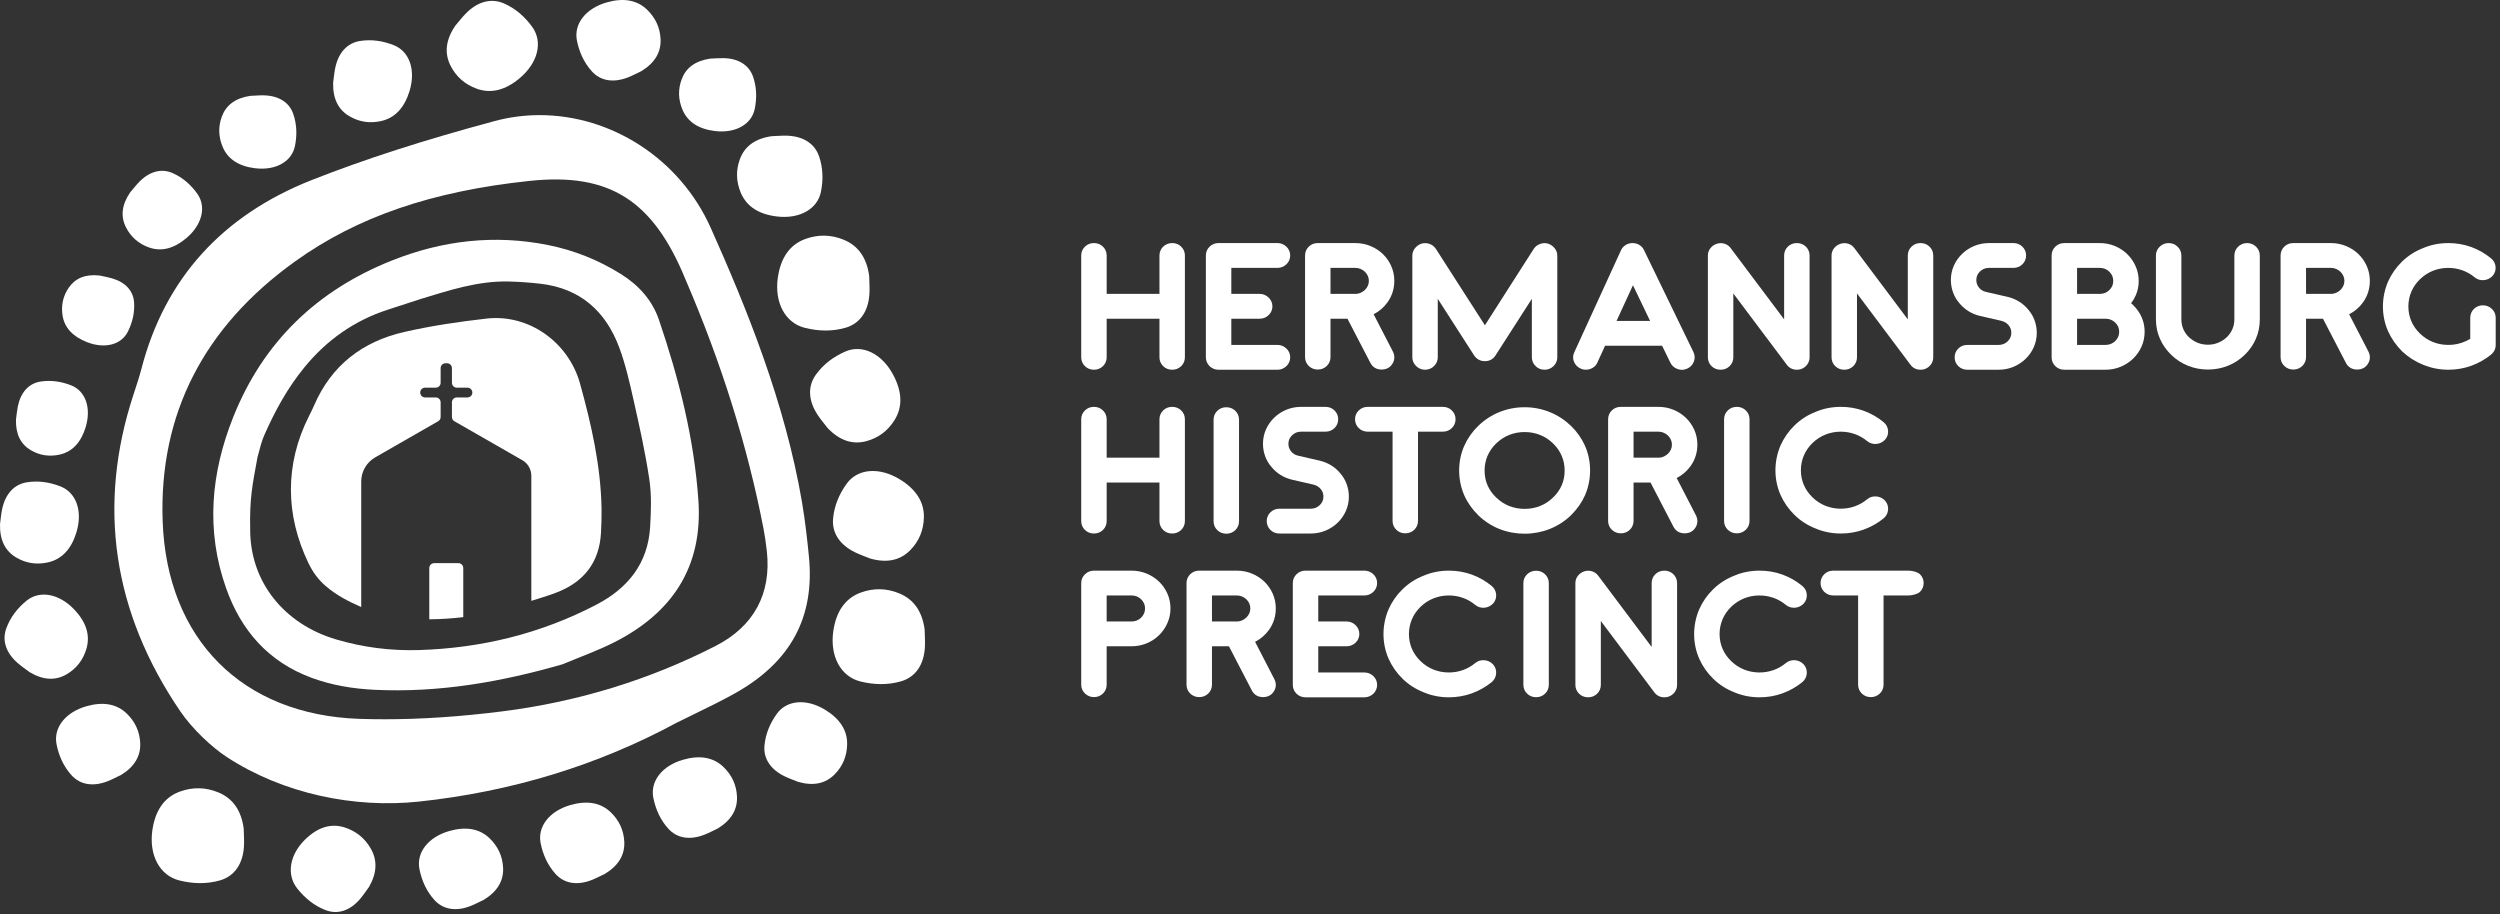 <?xml version="1.0" encoding="UTF-8" standalone="no"?>
<!DOCTYPE svg PUBLIC "-//W3C//DTD SVG 1.1//EN" "http://www.w3.org/Graphics/SVG/1.1/DTD/svg11.dtd">
<svg width="100%" height="100%" viewBox="0 0 268 98" version="1.1" xmlns="http://www.w3.org/2000/svg" xmlns:xlink="http://www.w3.org/1999/xlink" xml:space="preserve" xmlns:serif="http://www.serif.com/" style="fill-rule:evenodd;clip-rule:evenodd;stroke-linejoin:round;stroke-miterlimit:2;">
    <rect x="0" y="0" width="268" height="98" fill="#333333" stroke="none"/>
    <g id="Logo" transform="matrix(1,0,0,1,-3.88404e-06,-0)">
        <path id="Fill-1" d="M45.239,32.007C43.862,32.454 42.732,32.823 41.601,33.188C38.02,34.347 35.065,36.419 32.678,39.322C30.834,41.564 29.508,43.991 28.339,46.633C28.016,47.362 27.879,48.014 27.601,49.029C27.022,52.142 26.76,53.49 26.819,56.688C26.778,62.413 30.508,66.907 35.999,68.536C38.916,69.402 41.902,69.782 44.939,69.686C51.614,69.476 57.953,67.931 63.9,64.838C67.309,63.064 69.466,60.408 69.696,56.465C69.794,54.785 69.858,53.065 69.612,51.411C69.191,48.569 68.562,45.754 67.932,42.947C67.501,41.023 67.064,39.079 66.377,37.238C64.922,33.341 62.175,30.903 57.932,30.416C56.802,30.287 55.662,30.204 54.525,30.177C51.209,30.099 48.109,31.142 45.239,32.007M60.306,71.21C53.694,73.117 47.006,74.283 40.109,73.944C37.819,73.831 35.574,73.461 33.413,72.665C28.779,70.962 25.841,67.593 24.231,63.034C22.04,56.831 22.613,50.683 25.014,44.683C28.227,36.649 33.987,31.129 41.982,27.938C47.409,25.773 53.003,25.114 58.763,26.271C61.54,26.828 64.133,27.865 66.541,29.366C68.464,30.565 69.922,32.17 70.652,34.321C72.787,40.606 74.415,47.014 74.869,53.664C75.357,60.804 72.029,65.739 65.812,68.872C64.035,69.767 62.145,70.437 60.306,71.21" style="fill:white;"/>
        <path id="Fill-3" d="M64.486,54.516C64.402,49.933 63.396,45.511 62.179,41.118C60.957,36.706 56.713,33.637 52.168,34.151C49.199,34.487 46.225,34.926 43.315,35.592C38.846,36.614 35.507,39.181 33.657,43.497C33.498,43.869 33.313,44.229 33.13,44.591C30.521,49.757 30.578,55.181 33.06,60.353C33.526,61.323 34.111,62.128 34.884,62.796C36.085,63.834 37.373,64.481 38.723,65.078L38.723,51.617C38.723,50.548 39.295,49.56 40.222,49.028L46.972,45.157C47.135,45.064 47.236,44.89 47.236,44.703L47.236,43.129C47.236,42.84 47.001,42.605 46.713,42.605L45.569,42.605C45.28,42.605 45.046,42.371 45.046,42.082C45.046,41.793 45.28,41.558 45.569,41.558L46.713,41.558C47.001,41.558 47.236,41.324 47.236,41.035L47.236,39.464C47.236,39.175 47.469,38.941 47.758,38.941L47.924,38.941C48.213,38.941 48.447,39.175 48.447,39.464L48.447,41.035C48.447,41.324 48.681,41.558 48.97,41.558L50.113,41.558C50.402,41.558 50.636,41.793 50.636,42.082C50.636,42.371 50.402,42.605 50.113,42.605L48.97,42.605C48.681,42.605 48.447,42.84 48.447,43.129L48.447,44.703C48.447,44.89 48.547,45.064 48.71,45.157L55.992,49.333C56.59,49.676 56.959,50.313 56.959,51.003L56.959,64.412C57.832,64.135 58.713,63.876 59.57,63.553C62.551,62.432 64.261,60.33 64.427,57.083C64.47,56.228 64.502,55.371 64.486,54.516" style="fill:white;"/>
        <path id="Fill-5" d="M49.139,60.369L46.543,60.369C46.255,60.369 46.02,60.603 46.02,60.892L46.02,66.303C46.02,66.333 46.017,66.362 46.012,66.39C47.237,66.377 48.455,66.302 49.662,66.157L49.662,60.892C49.662,60.603 49.428,60.369 49.139,60.369" style="fill:white;"/>
        <path id="Fill-7" d="M26.126,88.832C26.138,89.433 26.184,90.039 26.157,90.635C26.071,92.595 25.143,93.931 23.571,94.38C22.145,94.787 20.685,94.747 19.231,94.385C17.124,93.86 15.951,91.67 16.333,89.003C16.636,86.887 17.606,85.456 19.306,84.849C20.655,84.368 22.024,84.376 23.401,84.943C24.935,85.575 25.865,86.845 26.126,88.832" style="fill:white;"/>
        <path id="Fill-9" d="M93.177,29.592C93.189,30.194 93.234,30.799 93.208,31.395C93.122,33.356 92.194,34.692 90.622,35.14C89.196,35.547 87.736,35.508 86.282,35.146C84.175,34.621 83.002,32.431 83.383,29.764C83.686,27.648 84.657,26.216 86.357,25.609C87.706,25.128 89.075,25.136 90.452,25.703C91.985,26.335 92.915,27.605 93.177,29.592" style="fill:white;"/>
        <path id="Fill-11" d="M99.122,67.496C99.135,68.098 99.179,68.703 99.153,69.3C99.067,71.26 98.139,72.596 96.567,73.045C95.141,73.451 93.681,73.412 92.227,73.05C90.12,72.525 88.947,70.335 89.328,67.668C89.631,65.552 90.602,64.12 92.302,63.513C93.651,63.032 95.02,63.04 96.397,63.608C97.931,64.239 98.861,65.509 99.122,67.496" style="fill:white;"/>
        <path id="Fill-14" d="M39.556,95.084C39.246,95.505 38.955,95.946 38.621,96.343C37.522,97.648 36.174,98.074 34.853,97.546C33.654,97.068 32.67,96.263 31.86,95.24C30.686,93.756 31.039,91.623 32.717,89.989C34.048,88.692 35.476,88.222 36.969,88.709C38.154,89.096 39.092,89.829 39.74,90.954C40.462,92.205 40.429,93.575 39.556,95.084" style="fill:white;"/>
        <path id="Fill-16" d="M51.869,96.457C51.4,96.678 50.939,96.925 50.46,97.116C48.885,97.74 47.492,97.506 46.562,96.472C45.719,95.534 45.214,94.413 44.967,93.183C44.607,91.4 45.901,89.74 48.142,89.091C49.919,88.577 51.403,88.809 52.504,89.884C53.378,90.738 53.873,91.778 53.932,93.023C53.997,94.408 53.337,95.56 51.869,96.457" style="fill:white;"/>
        <path id="Fill-18" d="M64.86,93.671C64.391,93.892 63.93,94.139 63.451,94.329C61.876,94.954 60.484,94.72 59.553,93.686C58.71,92.748 58.206,91.627 57.958,90.397C57.598,88.614 58.892,86.954 61.133,86.305C62.91,85.79 64.394,86.023 65.495,87.098C66.369,87.951 66.865,88.992 66.923,90.237C66.988,91.622 66.329,92.774 64.86,93.671" style="fill:white;"/>
        <path id="Fill-20" d="M76.942,88.813C76.472,89.034 76.012,89.281 75.533,89.471C73.957,90.095 72.565,89.862 71.635,88.827C70.791,87.889 70.287,86.768 70.039,85.538C69.679,83.755 70.974,82.095 73.214,81.447C74.992,80.932 76.475,81.164 77.577,82.239C78.45,83.093 78.946,84.134 79.004,85.378C79.069,86.763 78.41,87.915 76.942,88.813" style="fill:white;"/>
        <path id="Fill-22" d="M85.565,83.818C85.084,83.623 84.591,83.452 84.126,83.228C82.599,82.493 81.825,81.31 81.952,79.923C82.067,78.666 82.547,77.535 83.279,76.517C84.342,75.042 86.437,74.868 88.434,76.076C90.017,77.034 90.854,78.283 90.813,79.823C90.781,81.046 90.355,82.117 89.482,83.004C88.511,83.992 87.219,84.289 85.565,83.818" style="fill:white;"/>
        <path id="Fill-24" d="M93.274,59.871C92.747,59.657 92.204,59.469 91.694,59.223C90.017,58.416 89.167,57.117 89.306,55.594C89.433,54.212 89.959,52.969 90.764,51.852C91.932,50.232 94.233,50.041 96.426,51.367C98.165,52.419 99.085,53.792 99.04,55.483C99.004,56.827 98.536,58.003 97.578,58.977C96.511,60.063 95.092,60.389 93.274,59.871" style="fill:white;"/>
        <path id="Fill-26" d="M88.714,45.879C88.368,45.426 87.995,44.989 87.679,44.519C86.641,42.972 86.565,41.419 87.454,40.177C88.261,39.05 89.344,38.245 90.603,37.689C92.428,36.885 94.51,37.888 95.73,40.144C96.698,41.934 96.797,43.583 95.903,45.019C95.194,46.16 94.196,46.936 92.877,47.291C91.409,47.686 90.02,47.247 88.714,45.879" style="fill:white;"/>
        <path id="Fill-28" d="M68.75,7.629C68.281,7.849 67.82,8.096 67.341,8.287C65.766,8.911 64.373,8.678 63.443,7.643C62.6,6.705 62.095,5.584 61.848,4.354C61.488,2.572 62.782,0.911 65.023,0.263C66.8,-0.252 68.284,-0.02 69.385,1.055C70.259,1.909 70.755,2.949 70.813,4.194C70.878,5.579 70.219,6.731 68.75,7.629" style="fill:white;"/>
        <path id="Fill-30" d="M12.967,83.082C12.498,83.302 12.037,83.549 11.558,83.74C9.983,84.364 8.59,84.131 7.66,83.096C6.817,82.158 6.312,81.037 6.065,79.807C5.705,78.024 6.999,76.364 9.24,75.716C11.017,75.201 12.501,75.433 13.602,76.508C14.476,77.362 14.971,78.402 15.03,79.647C15.095,81.032 14.435,82.184 12.967,83.082" style="fill:white;"/>
        <path id="Fill-32" d="M3.169,72.051C2.755,71.738 2.321,71.446 1.93,71.11C0.643,70.007 0.198,68.664 0.676,67.357C1.11,66.171 1.864,65.201 2.833,64.406C4.238,63.255 6.308,63.626 7.928,65.307C9.212,66.641 9.701,68.064 9.266,69.542C8.921,70.715 8.234,71.64 7.163,72.273C5.972,72.978 4.647,72.932 3.169,72.051" style="fill:white;"/>
        <path id="Fill-34" d="M0.003,56.171C0.073,55.657 0.117,55.135 0.219,54.628C0.553,52.965 1.507,51.922 2.879,51.703C4.124,51.505 5.337,51.691 6.502,52.152C8.19,52.82 8.875,54.812 8.199,57.048C7.663,58.822 6.661,59.943 5.161,60.282C3.97,60.552 2.829,60.403 1.755,59.774C0.56,59.075 -0.045,57.894 0.003,56.171" style="fill:white;"/>
        <path id="Fill-36" d="M35.713,8.862C35.784,8.348 35.827,7.826 35.929,7.319C36.264,5.656 37.217,4.613 38.589,4.394C39.834,4.196 41.047,4.382 42.212,4.843C43.9,5.511 44.586,7.503 43.909,9.739C43.373,11.513 42.371,12.633 40.871,12.973C39.68,13.243 38.539,13.093 37.466,12.465C36.271,11.766 35.665,10.585 35.713,8.862" style="fill:white;"/>
        <path id="Fill-38" d="M13.954,20.623C14.272,20.252 14.572,19.861 14.911,19.512C16.023,18.366 17.31,18.028 18.508,18.556C19.595,19.036 20.46,19.803 21.148,20.765C22.144,22.157 21.672,24.084 19.998,25.51C18.669,26.64 17.305,27.015 15.944,26.517C14.863,26.122 14.037,25.419 13.506,24.373C12.917,23.208 13.038,21.963 13.954,20.623" style="fill:white;"/>
        <path id="Fill-40" d="M48.815,2.745C49.18,2.319 49.524,1.871 49.913,1.47C51.189,0.156 52.665,-0.233 54.04,0.374C55.286,0.924 56.279,1.805 57.068,2.907C58.211,4.504 57.67,6.716 55.748,8.35C54.225,9.647 52.659,10.077 51.098,9.506C49.859,9.053 48.91,8.247 48.301,7.047C47.625,5.71 47.765,4.282 48.815,2.745" style="fill:white;"/>
        <path id="Fill-42" d="M26.824,10.277C27.312,10.257 27.802,10.211 28.287,10.222C29.883,10.258 31.007,10.971 31.436,12.21C31.826,13.334 31.854,14.491 31.62,15.65C31.281,17.33 29.551,18.296 27.369,18.039C25.638,17.834 24.435,17.088 23.872,15.751C23.425,14.689 23.375,13.604 23.779,12.503C24.228,11.276 25.222,10.518 26.824,10.277" style="fill:white;"/>
        <path id="Fill-44" d="M76.115,6.287C76.603,6.267 77.093,6.222 77.578,6.233C79.174,6.268 80.298,6.982 80.727,8.22C81.117,9.344 81.145,10.502 80.911,11.661C80.572,13.34 78.842,14.307 76.66,14.049C74.929,13.844 73.726,13.098 73.163,11.761C72.716,10.699 72.665,9.614 73.07,8.513C73.519,7.286 74.512,6.528 76.115,6.287" style="fill:white;"/>
        <path id="Fill-46" d="M82.688,14.604C83.229,14.582 83.772,14.532 84.31,14.544C86.079,14.583 87.324,15.374 87.8,16.747C88.232,17.992 88.264,19.275 88.005,20.56C87.629,22.422 85.711,23.492 83.293,23.207C81.374,22.98 80.041,22.154 79.416,20.671C78.921,19.495 78.865,18.292 79.313,17.071C79.811,15.712 80.912,14.871 82.688,14.604" style="fill:white;"/>
        <path id="Fill-48" d="M1.713,44.979C1.777,44.51 1.817,44.035 1.91,43.573C2.215,42.056 3.085,41.105 4.336,40.905C5.471,40.725 6.577,40.895 7.639,41.315C9.178,41.924 9.803,43.74 9.186,45.779C8.697,47.396 7.783,48.417 6.416,48.728C5.33,48.974 4.29,48.837 3.312,48.265C2.222,47.627 1.67,46.549 1.713,44.979" style="fill:white;"/>
        <path id="Fill-50" d="M10.668,29.535C11.113,29.634 11.566,29.71 12.002,29.836C13.434,30.249 14.278,31.162 14.371,32.383C14.455,33.491 14.204,34.543 13.717,35.533C13.011,36.969 11.219,37.427 9.31,36.672C7.797,36.073 6.888,35.112 6.698,33.77C6.548,32.705 6.761,31.713 7.388,30.816C8.087,29.816 9.164,29.369 10.668,29.535" style="fill:white;"/>
        <path id="Fill-52" d="M76.741,69.229C69.623,72.88 61.909,75.247 53.813,76.263C49.323,76.827 45.181,77.105 41.235,77.105C40.331,77.105 39.438,77.091 38.552,77.062C25.963,76.648 17.871,68.515 17.435,55.837C17.043,44.428 21.814,35.075 31.614,28.036C38.282,23.248 46.276,20.501 56.769,19.393C65.324,18.487 70.015,21.457 73.494,29.979C77.331,38.88 80.141,47.854 81.845,56.651C81.986,57.379 82.1,58.154 82.205,59.088C82.708,63.631 80.819,67.137 76.741,69.229M76.187,24.418C72.865,16.989 65.495,12.341 57.856,12.341C56.244,12.341 54.62,12.548 53.02,12.979C45.326,15.052 39.104,17.059 33.437,19.293C23.82,23.084 17.675,29.881 15.172,39.497C14.945,40.37 14.666,41.215 14.397,42.032L14.31,42.297C10.4,54.197 12.089,65.622 19.329,76.255C20.607,78.132 22.702,80.104 24.31,81.153C30.388,85.118 38.012,86.664 44.915,85.929C54.814,84.874 64.08,82.043 72.458,77.516L72.509,77.49C73.178,77.154 73.852,76.826 74.526,76.499C75.941,75.811 77.404,75.099 78.774,74.332C84.767,70.977 87.364,66.169 86.714,59.631C86.542,57.907 86.32,55.873 85.979,53.86C84.156,43.136 80.006,32.959 76.187,24.418" style="fill:white;"/>
    </g>
    <g id="Logo-type" transform="matrix(1,0,0,1,115.907,25.491)">
        <path id="Fill-12" serif:id="Fill-1" d="M9.75,0.566C9.373,0.566 9.049,0.694 8.788,0.947C8.525,1.2 8.387,1.528 8.387,1.897L8.387,6.015L2.728,6.015L2.728,1.897C2.728,1.528 2.589,1.2 2.326,0.947C2.064,0.694 1.74,0.566 1.364,0.566C0.987,0.566 0.663,0.694 0.402,0.946C0.139,1.199 0,1.528 0,1.897L0,12.814C0,13.182 0.139,13.511 0.402,13.764C0.663,14.016 0.987,14.144 1.364,14.144C1.74,14.144 2.064,14.016 2.327,13.764C2.589,13.51 2.728,13.182 2.728,12.814L2.728,8.675L8.387,8.675L8.387,12.814C8.387,13.182 8.525,13.511 8.788,13.764C9.05,14.016 9.373,14.144 9.75,14.144C10.127,14.144 10.45,14.016 10.713,13.764C10.976,13.51 11.114,13.182 11.114,12.814L11.114,1.897C11.114,1.528 10.976,1.2 10.713,0.946C10.451,0.694 10.127,0.566 9.75,0.566" style="fill:white;"/>
        <path id="Fill-4" d="M14.727,14.144L21.038,14.144C21.398,14.144 21.716,14.018 21.985,13.769C22.258,13.515 22.402,13.186 22.402,12.814C22.402,12.444 22.258,12.113 21.985,11.86L21.984,11.859C21.716,11.61 21.398,11.485 21.038,11.485L16.091,11.485L16.091,8.675L19.132,8.675C19.492,8.675 19.811,8.549 20.078,8.3C20.351,8.047 20.496,7.717 20.496,7.345C20.496,6.991 20.354,6.666 20.084,6.406C19.815,6.147 19.495,6.015 19.132,6.015L16.091,6.015L16.091,3.226L21.038,3.226C21.398,3.226 21.717,3.1 21.984,2.852C22.257,2.598 22.402,2.268 22.402,1.896C22.402,1.525 22.257,1.195 21.985,0.941C21.716,0.693 21.398,0.566 21.038,0.566L14.727,0.566C14.35,0.566 14.026,0.694 13.765,0.946C13.502,1.199 13.363,1.528 13.363,1.896L13.363,12.814C13.363,13.183 13.502,13.511 13.765,13.764C14.027,14.016 14.35,14.144 14.727,14.144" style="fill:white;"/>
        <path id="Fill-71" serif:id="Fill-7" d="M30.732,5.129C30.66,5.295 30.563,5.437 30.437,5.565C30.307,5.695 30.156,5.802 29.988,5.883C29.825,5.961 29.643,6.005 29.468,6.015L26.722,6.015L26.722,3.226L29.382,3.226C29.583,3.226 29.766,3.262 29.943,3.336C30.122,3.412 30.279,3.514 30.411,3.642C30.544,3.77 30.646,3.915 30.723,4.086C30.799,4.252 30.836,4.424 30.836,4.61C30.836,4.797 30.801,4.972 30.732,5.129M25.359,14.124C25.734,14.124 26.058,13.996 26.322,13.743C26.584,13.489 26.722,13.161 26.722,12.794L26.722,8.675L28.54,8.675L30.985,13.386C31.225,13.868 31.645,14.124 32.2,14.124C32.709,14.124 33.112,13.908 33.364,13.5C33.616,13.093 33.633,12.644 33.414,12.203L31.345,8.196C31.937,7.895 32.435,7.468 32.828,6.923C33.316,6.249 33.563,5.471 33.563,4.61C33.563,4.051 33.451,3.518 33.23,3.024C33.012,2.535 32.711,2.104 32.336,1.742C31.962,1.382 31.517,1.093 31.011,0.884C30.505,0.673 29.956,0.566 29.382,0.566L25.359,0.566C24.982,0.566 24.658,0.694 24.396,0.946C24.134,1.2 23.995,1.528 23.995,1.896L23.995,12.794C23.995,13.162 24.134,13.49 24.396,13.744C24.659,13.996 24.982,14.124 25.359,14.124" style="fill:white;"/>
        <path id="Fill-10" d="M36.858,14.144C37.233,14.144 37.567,14.007 37.826,13.748C38.085,13.489 38.222,13.166 38.222,12.814L38.222,6.542L42.107,12.592C42.381,13.007 42.784,13.226 43.276,13.226C43.772,13.226 44.171,13.003 44.426,12.588L48.307,6.542L48.307,12.814C48.307,13.166 48.444,13.489 48.703,13.748C48.966,14.011 49.292,14.144 49.671,14.144C50.045,14.144 50.38,14.007 50.639,13.748C50.899,13.489 51.035,13.166 51.035,12.814L51.035,1.917C51.035,1.615 50.936,1.342 50.74,1.104C50.558,0.882 50.328,0.722 50.033,0.622C49.753,0.545 49.466,0.559 49.181,0.663C48.891,0.769 48.661,0.952 48.5,1.205L43.275,9.379L38.03,1.205C37.869,0.953 37.645,0.771 37.363,0.664C37.086,0.56 36.797,0.545 36.503,0.62L36.471,0.63C36.201,0.722 35.972,0.882 35.789,1.104C35.594,1.342 35.495,1.615 35.495,1.917L35.495,12.814C35.495,13.169 35.637,13.494 35.907,13.754C36.175,14.013 36.495,14.144 36.858,14.144" style="fill:white;"/>
        <path id="Fill-121" serif:id="Fill-12" d="M57.386,8.913L59.146,5.086L60.983,8.913L57.386,8.913ZM53.538,14.022C53.919,14.205 54.418,14.183 54.824,13.944C55.066,13.802 55.242,13.598 55.339,13.354L56.16,11.573L62.27,11.573L63.153,13.383C63.313,13.712 63.572,13.943 63.924,14.069C64.081,14.125 64.237,14.153 64.392,14.153C64.584,14.153 64.774,14.111 64.962,14.026C65.302,13.871 65.542,13.62 65.673,13.279C65.806,12.936 65.79,12.578 65.628,12.246L60.341,1.345C60.236,1.103 60.067,0.91 59.838,0.769C59.393,0.497 58.78,0.498 58.341,0.787C58.118,0.933 57.953,1.128 57.854,1.357L52.86,12.266C52.695,12.604 52.685,12.963 52.83,13.302C52.969,13.63 53.211,13.873 53.538,14.022Z" style="fill:white;"/>
        <path id="Fill-141" serif:id="Fill-14" d="M68.541,14.144C68.917,14.144 69.241,14.016 69.504,13.764C69.766,13.51 69.905,13.182 69.905,12.814L69.905,5.965L75.619,13.583C75.879,13.95 76.258,14.144 76.716,14.144C76.832,14.144 76.96,14.127 77.107,14.093L77.147,14.081C77.421,13.986 77.646,13.826 77.814,13.605C77.991,13.376 78.08,13.11 78.08,12.814L78.08,1.896C78.08,1.528 77.941,1.2 77.678,0.946C77.416,0.694 77.092,0.566 76.716,0.566C76.339,0.566 76.015,0.694 75.754,0.946C75.491,1.199 75.352,1.528 75.352,1.896L75.352,8.745L69.64,1.131C69.474,0.891 69.245,0.724 68.959,0.635C68.676,0.549 68.391,0.553 68.111,0.65C67.836,0.745 67.611,0.905 67.442,1.125C67.266,1.355 67.178,1.614 67.178,1.896L67.178,12.814C67.178,13.182 67.316,13.51 67.579,13.765C67.841,14.016 68.164,14.144 68.541,14.144" style="fill:white;"/>
        <path id="Fill-17" d="M81.798,14.144C82.174,14.144 82.498,14.016 82.761,13.764C83.023,13.51 83.162,13.182 83.162,12.814L83.162,5.965L88.876,13.583C89.137,13.95 89.516,14.144 89.973,14.144C90.089,14.144 90.217,14.127 90.364,14.093L90.404,14.081C90.678,13.986 90.903,13.826 91.072,13.605C91.248,13.376 91.337,13.11 91.337,12.814L91.337,1.896C91.337,1.528 91.198,1.2 90.935,0.946C90.674,0.694 90.35,0.566 89.973,0.566C89.596,0.566 89.272,0.694 89.011,0.946C88.748,1.199 88.609,1.528 88.609,1.896L88.609,8.745L82.898,1.131C82.731,0.891 82.502,0.724 82.216,0.635C81.934,0.549 81.649,0.553 81.368,0.65C81.094,0.745 80.868,0.905 80.7,1.125C80.524,1.355 80.435,1.614 80.435,1.896L80.435,12.814C80.435,13.182 80.573,13.51 80.836,13.765C81.098,14.016 81.422,14.144 81.798,14.144" style="fill:white;"/>
        <path id="Fill-201" serif:id="Fill-20" d="M101.537,7.718C101.256,7.371 100.922,7.077 100.546,6.842C100.17,6.609 99.751,6.437 99.299,6.332L96.991,5.802C96.673,5.727 96.425,5.574 96.235,5.334C96.046,5.095 95.954,4.831 95.954,4.529C95.954,4.166 96.082,3.866 96.346,3.611C96.615,3.352 96.934,3.226 97.322,3.226L99.927,3.226C100.304,3.226 100.628,3.098 100.889,2.846C101.152,2.593 101.291,2.265 101.291,1.896C101.291,1.528 101.152,1.2 100.889,0.946C100.627,0.694 100.304,0.566 99.927,0.566L97.322,0.566C96.762,0.566 96.228,0.67 95.736,0.873C95.245,1.075 94.807,1.362 94.433,1.722C94.057,2.084 93.758,2.509 93.548,2.984C93.334,3.464 93.226,3.983 93.226,4.529C93.226,4.969 93.302,5.407 93.451,5.829C93.601,6.257 93.83,6.651 94.123,6.992C94.405,7.339 94.738,7.634 95.115,7.868C95.49,8.102 95.91,8.274 96.362,8.379L98.657,8.906C98.983,8.992 99.235,9.151 99.428,9.389C99.615,9.622 99.707,9.882 99.707,10.182C99.707,10.544 99.578,10.844 99.314,11.099C99.045,11.359 98.726,11.484 98.339,11.484L94.992,11.484C94.616,11.484 94.292,11.612 94.03,11.865C93.767,12.118 93.629,12.446 93.629,12.814C93.629,13.182 93.767,13.511 94.03,13.764C94.292,14.017 94.616,14.144 94.992,14.144L98.339,14.144C98.899,14.144 99.432,14.041 99.925,13.838C100.415,13.635 100.854,13.349 101.228,12.988C101.604,12.626 101.902,12.202 102.113,11.727C102.327,11.247 102.435,10.727 102.435,10.182C102.435,9.743 102.359,9.306 102.209,8.881C102.06,8.455 101.831,8.061 101.537,7.718" style="fill:white;"/>
        <path id="Fill-25" d="M124.98,0.566C124.606,0.566 124.27,0.704 124.012,0.962C123.753,1.221 123.617,1.544 123.617,1.897L123.617,8.753C123.617,9.129 123.543,9.484 123.398,9.81C123.251,10.139 123.048,10.428 122.793,10.668C122.536,10.91 122.228,11.106 121.88,11.25C121.18,11.54 120.347,11.529 119.673,11.25C119.325,11.106 119.018,10.91 118.76,10.667C118.505,10.428 118.301,10.139 118.155,9.81C118.01,9.484 117.937,9.129 117.937,8.753L117.937,1.897C117.937,1.545 117.8,1.222 117.541,0.962C117.282,0.704 116.947,0.566 116.573,0.566C116.198,0.566 115.863,0.704 115.605,0.962C115.342,1.225 115.209,1.539 115.209,1.897L115.209,8.753C115.209,9.475 115.353,10.169 115.635,10.816C115.917,11.461 116.329,12.048 116.86,12.56C117.39,13.071 117.998,13.464 118.667,13.727C119.334,13.991 120.047,14.124 120.787,14.124C121.527,14.124 122.24,13.991 122.907,13.727C123.576,13.464 124.184,13.071 124.715,12.56C125.247,12.047 125.655,11.459 125.93,10.812C126.205,10.166 126.344,9.473 126.344,8.753L126.344,1.897C126.344,1.545 126.207,1.222 125.948,0.962C125.69,0.704 125.355,0.566 124.98,0.566" style="fill:white;"/>
        <path id="Fill-23" d="M111.27,10.08C111.27,10.47 111.131,10.793 110.845,11.069C110.555,11.348 110.212,11.484 109.796,11.484L106.755,11.484L106.755,8.675L109.796,8.675C110.212,8.675 110.555,8.811 110.845,9.09C111.131,9.366 111.27,9.69 111.27,10.08ZM106.755,6.015L106.755,3.226L109.182,3.226C109.596,3.226 109.935,3.361 110.218,3.639C110.498,3.915 110.634,4.239 110.634,4.631C110.634,5.009 110.498,5.327 110.218,5.603C109.935,5.88 109.596,6.015 109.182,6.015L106.755,6.015ZM112.549,7.017C112.756,6.744 112.929,6.447 113.065,6.129C113.262,5.664 113.362,5.16 113.362,4.631C113.362,4.072 113.251,3.538 113.03,3.044C112.812,2.557 112.512,2.124 112.137,1.756C111.763,1.387 111.316,1.094 110.81,0.883C110.303,0.673 109.755,0.567 109.182,0.567L105.391,0.567C105.013,0.567 104.689,0.695 104.428,0.946C104.166,1.2 104.027,1.527 104.027,1.896L104.027,12.814C104.027,13.183 104.166,13.511 104.428,13.764C104.69,14.017 105.014,14.144 105.391,14.144L109.796,14.144C110.369,14.144 110.917,14.038 111.425,13.827C111.93,13.617 112.379,13.325 112.76,12.958C113.142,12.59 113.447,12.155 113.665,11.666C113.886,11.173 113.997,10.639 113.997,10.08C113.997,9.384 113.829,8.738 113.498,8.16C113.248,7.724 112.929,7.341 112.549,7.017Z" style="fill:white;"/>
        <path id="Fill-281" serif:id="Fill-28" d="M135.309,5.129C135.238,5.295 135.14,5.437 135.014,5.565C134.884,5.695 134.734,5.802 134.566,5.883C134.403,5.961 134.221,6.005 134.045,6.015L131.3,6.015L131.3,3.226L133.96,3.226C134.16,3.226 134.344,3.262 134.52,3.336C134.699,3.412 134.857,3.515 134.988,3.642C135.121,3.77 135.224,3.915 135.301,4.086C135.376,4.253 135.413,4.424 135.413,4.61C135.413,4.797 135.378,4.972 135.309,5.129ZM135.922,8.196C136.514,7.895 137.012,7.468 137.406,6.923C137.893,6.249 138.14,5.471 138.14,4.61C138.14,4.051 138.029,3.518 137.808,3.024C137.589,2.535 137.288,2.104 136.913,1.742C136.539,1.382 136.094,1.093 135.589,0.884C135.082,0.673 134.533,0.566 133.96,0.566L129.936,0.566C129.559,0.566 129.235,0.694 128.974,0.946C128.711,1.2 128.572,1.528 128.572,1.896L128.572,12.794C128.572,13.162 128.711,13.49 128.974,13.744C129.232,13.992 129.565,14.124 129.936,14.124C130.312,14.124 130.635,13.996 130.899,13.743C131.161,13.489 131.3,13.161 131.3,12.794L131.3,8.675L133.117,8.675L135.562,13.386C135.802,13.868 136.223,14.124 136.777,14.124C137.286,14.124 137.689,13.908 137.941,13.501C138.193,13.093 138.211,12.644 137.992,12.203L135.922,8.196Z" style="fill:white;"/>
        <path id="Fill-31" d="M151.214,7.614C150.945,7.366 150.627,7.24 150.267,7.24C149.891,7.24 149.567,7.367 149.305,7.62C149.042,7.873 148.904,8.202 148.904,8.57L148.904,10.832C148.582,11.026 148.238,11.178 147.881,11.288C146.912,11.586 145.826,11.54 144.912,11.177C144.4,10.973 143.932,10.67 143.521,10.273C143.111,9.878 142.796,9.429 142.586,8.937C142.376,8.448 142.271,7.919 142.271,7.366C142.271,6.812 142.377,6.279 142.587,5.781C142.797,5.284 143.111,4.832 143.521,4.438C143.932,4.041 144.4,3.737 144.912,3.534C145.881,3.149 147.036,3.119 148.064,3.487C148.546,3.661 148.985,3.912 149.37,4.234C149.652,4.466 149.982,4.571 150.352,4.541C150.715,4.513 151.029,4.364 151.294,4.088C151.538,3.814 151.649,3.478 151.619,3.117C151.589,2.757 151.424,2.445 151.143,2.211C150.502,1.68 149.784,1.269 149.01,0.989C148.234,0.708 147.411,0.567 146.561,0.567C145.592,0.567 144.675,0.75 143.85,1.104C142.997,1.436 142.237,1.923 141.594,2.55C140.953,3.175 140.446,3.902 140.083,4.716C139.725,5.566 139.543,6.457 139.543,7.366C139.543,8.289 139.726,9.175 140.088,10.004C140.445,10.794 140.95,11.521 141.599,12.175C142.255,12.793 143.021,13.28 143.877,13.625C144.735,13.969 145.638,14.144 146.561,14.144C147.409,14.144 148.233,14.002 149.01,13.722C149.783,13.442 150.499,13.039 151.146,12.516C151.463,12.249 151.631,11.893 151.631,11.488L151.631,8.57C151.631,8.198 151.487,7.868 151.214,7.614" style="fill:white;"/>
        <path id="Fill-521" serif:id="Fill-52" d="M6.841,39.726C6.841,40.118 6.704,40.443 6.424,40.718C6.141,40.996 5.803,41.131 5.388,41.131L2.727,41.131L2.727,38.341L5.388,38.341C5.802,38.341 6.141,38.476 6.424,38.755C6.704,39.03 6.841,39.348 6.841,39.726M8.341,36.858C7.967,36.498 7.522,36.209 7.016,35.999C6.509,35.788 5.961,35.682 5.388,35.682L1.364,35.682C1.004,35.682 0.686,35.808 0.418,36.057C0.145,36.31 0,36.641 0,37.012L0,47.909C0,48.28 0.144,48.61 0.418,48.865C0.687,49.114 1.005,49.239 1.364,49.239C1.74,49.239 2.064,49.111 2.327,48.859C2.589,48.605 2.727,48.277 2.727,47.909L2.727,43.79L5.388,43.79C5.961,43.79 6.51,43.684 7.017,43.473C7.523,43.263 7.97,42.97 8.344,42.601C8.718,42.234 9.018,41.8 9.236,41.313C9.456,40.819 9.568,40.286 9.568,39.726C9.568,39.167 9.456,38.633 9.236,38.139C9.017,37.651 8.716,37.22 8.341,36.858" style="fill:white;"/>
        <path id="Fill-57" d="M30.357,38.342C30.718,38.342 31.035,38.215 31.303,37.967C31.577,37.714 31.721,37.384 31.721,37.012C31.721,36.641 31.577,36.31 31.303,36.057C31.035,35.808 30.717,35.682 30.357,35.682L24.046,35.682C23.669,35.682 23.345,35.81 23.084,36.062C22.821,36.315 22.682,36.643 22.682,37.012L22.682,47.93C22.682,48.298 22.821,48.626 23.084,48.88C23.346,49.132 23.669,49.26 24.046,49.26L30.357,49.26C30.717,49.26 31.035,49.134 31.304,48.885C31.577,48.631 31.721,48.301 31.721,47.93C31.721,47.559 31.577,47.228 31.304,46.975L31.303,46.975C31.035,46.726 30.717,46.6 30.357,46.6L25.41,46.6L25.41,43.79L28.451,43.79C28.811,43.79 29.129,43.664 29.397,43.416C29.671,43.162 29.815,42.833 29.815,42.46C29.815,42.106 29.672,41.781 29.403,41.521C29.135,41.262 28.814,41.131 28.451,41.131L25.41,41.131L25.41,38.342L30.357,38.342Z" style="fill:white;"/>
        <path id="Fill-341" serif:id="Fill-34" d="M9.75,18.124C9.373,18.124 9.049,18.252 8.788,18.504C8.525,18.757 8.387,19.086 8.387,19.454L8.387,23.573L2.728,23.573L2.728,19.454C2.728,19.086 2.589,18.757 2.326,18.504C2.064,18.252 1.74,18.124 1.364,18.124C0.987,18.124 0.663,18.252 0.402,18.504C0.139,18.757 0,19.085 0,19.454L0,30.372C0,30.74 0.139,31.069 0.402,31.322C0.663,31.574 0.987,31.702 1.364,31.702C1.74,31.702 2.064,31.574 2.327,31.321C2.589,31.068 2.728,30.74 2.728,30.372L2.728,26.233L8.387,26.233L8.387,30.372C8.387,30.74 8.525,31.069 8.788,31.322C9.05,31.574 9.373,31.702 9.75,31.702C10.127,31.702 10.45,31.574 10.713,31.321C10.976,31.068 11.114,30.74 11.114,30.372L11.114,19.454C11.114,19.086 10.976,18.757 10.713,18.504C10.451,18.252 10.127,18.124 9.75,18.124" style="fill:white;"/>
        <path id="Fill-361" serif:id="Fill-36" d="M14.591,18.545C14.328,18.798 14.19,19.126 14.19,19.495L14.19,30.392C14.19,30.761 14.328,31.089 14.591,31.342C14.853,31.594 15.177,31.722 15.553,31.722C15.929,31.722 16.253,31.594 16.516,31.342C16.779,31.089 16.917,30.76 16.917,30.392L16.917,19.495C16.917,19.127 16.778,18.798 16.515,18.545C16.253,18.293 15.929,18.165 15.553,18.165C15.176,18.165 14.852,18.293 14.591,18.545" style="fill:white;"/>
        <path id="Fill-381" serif:id="Fill-38" d="M26.182,31.395C26.673,31.193 27.112,30.907 27.486,30.546C27.861,30.184 28.159,29.76 28.37,29.285C28.583,28.805 28.691,28.285 28.691,27.739C28.691,27.3 28.616,26.863 28.467,26.439C28.317,26.013 28.088,25.618 27.795,25.276C27.513,24.928 27.179,24.634 26.804,24.4C26.428,24.167 26.008,23.995 25.556,23.89L23.249,23.359C22.929,23.285 22.683,23.133 22.493,22.892C22.303,22.652 22.211,22.389 22.211,22.086C22.211,21.723 22.34,21.424 22.604,21.169C22.873,20.91 23.192,20.784 23.579,20.784L26.184,20.784C26.562,20.784 26.885,20.656 27.147,20.403C27.41,20.151 27.548,19.822 27.548,19.454C27.548,19.086 27.41,18.757 27.147,18.504C26.885,18.252 26.561,18.124 26.184,18.124L23.579,18.124C23.019,18.124 22.486,18.227 21.994,18.431C21.503,18.633 21.065,18.919 20.69,19.28C20.314,19.642 20.017,20.066 19.806,20.542C19.592,21.022 19.484,21.541 19.484,22.086C19.484,22.527 19.559,22.965 19.708,23.387C19.859,23.814 20.088,24.208 20.381,24.55C20.662,24.897 20.996,25.192 21.372,25.425C21.747,25.66 22.167,25.831 22.619,25.937L24.915,26.464C25.24,26.551 25.492,26.709 25.685,26.947C25.873,27.18 25.964,27.44 25.964,27.739C25.964,28.102 25.836,28.402 25.571,28.658C25.302,28.916 24.983,29.042 24.596,29.042L21.25,29.042C20.873,29.042 20.55,29.17 20.287,29.422C20.025,29.676 19.886,30.004 19.886,30.372C19.886,30.74 20.025,31.068 20.287,31.322C20.55,31.574 20.873,31.702 21.25,31.702L24.596,31.702C25.156,31.702 25.689,31.599 26.182,31.395" style="fill:white;"/>
        <path id="Fill-401" serif:id="Fill-40" d="M33.779,31.302C34.041,31.554 34.364,31.681 34.74,31.681C35.116,31.681 35.44,31.554 35.703,31.301C35.966,31.047 36.104,30.719 36.104,30.352L36.104,20.784L38.764,20.784C39.141,20.784 39.466,20.656 39.727,20.403C39.989,20.151 40.128,19.822 40.128,19.454C40.128,19.086 39.99,18.757 39.727,18.505C39.465,18.252 39.141,18.124 38.764,18.124L30.717,18.124C30.34,18.124 30.016,18.252 29.755,18.505C29.492,18.757 29.353,19.086 29.353,19.454C29.353,19.823 29.492,20.151 29.754,20.403C30.016,20.656 30.339,20.784 30.717,20.784L33.377,20.784L33.377,30.352C33.377,30.719 33.515,31.047 33.779,31.302" style="fill:white;"/>
        <path id="Fill-461" serif:id="Fill-46" d="M69.315,18.504C69.053,18.757 68.914,19.085 68.914,19.454L68.914,30.352C68.914,30.72 69.053,31.049 69.315,31.301C69.577,31.554 69.901,31.681 70.278,31.681C70.654,31.681 70.977,31.554 71.24,31.301C71.503,31.048 71.642,30.72 71.642,30.352L71.642,19.454C71.642,19.086 71.503,18.757 71.24,18.504C70.978,18.252 70.654,18.124 70.278,18.124C69.901,18.124 69.577,18.252 69.315,18.504" style="fill:white;"/>
        <path id="Fill-481" serif:id="Fill-48" d="M47.8,36.072C47.538,36.325 47.399,36.653 47.399,37.022L47.399,47.92C47.399,48.288 47.538,48.617 47.8,48.87C48.062,49.122 48.386,49.249 48.762,49.249C49.139,49.249 49.462,49.122 49.725,48.869C49.987,48.616 50.126,48.287 50.126,47.92L50.126,37.022C50.126,36.654 49.987,36.325 49.725,36.072C49.463,35.82 49.139,35.693 48.762,35.693C48.386,35.693 48.062,35.82 47.8,36.072" style="fill:white;"/>
        <path id="Fill-421" serif:id="Fill-42" d="M47.532,20.825C48.113,20.825 48.668,20.928 49.181,21.132C49.693,21.336 50.161,21.64 50.572,22.036C50.983,22.431 51.297,22.881 51.507,23.371C51.717,23.861 51.823,24.39 51.823,24.944C51.823,26.089 51.414,27.04 50.572,27.851C50.161,28.247 49.694,28.552 49.181,28.755C48.154,29.163 46.909,29.163 45.884,28.755C45.371,28.552 44.903,28.247 44.492,27.851C43.651,27.04 43.241,26.089 43.241,24.944C43.241,24.391 43.348,23.862 43.558,23.371C43.768,22.881 44.082,22.431 44.492,22.037C44.904,21.639 45.372,21.336 45.884,21.132C46.397,20.928 46.951,20.825 47.532,20.825M54.007,22.307C53.647,21.5 53.14,20.777 52.497,20.158C51.84,19.525 51.078,19.03 50.228,18.685C49.377,18.34 48.47,18.165 47.532,18.165C46.595,18.165 45.692,18.336 44.849,18.674C44.005,19.012 43.237,19.512 42.567,20.158C41.925,20.777 41.417,21.5 41.057,22.31C40.696,23.134 40.514,24.02 40.514,24.944C40.514,25.866 40.696,26.759 41.058,27.6C41.401,28.379 41.909,29.101 42.567,29.75C43.238,30.397 44.007,30.893 44.851,31.225C45.693,31.555 46.595,31.722 47.532,31.722C48.468,31.722 49.375,31.551 50.225,31.214C51.077,30.876 51.84,30.384 52.501,29.747C53.155,29.102 53.662,28.379 54.009,27.596C54.368,26.759 54.55,25.867 54.55,24.944C54.55,24.02 54.368,23.133 54.007,22.307" style="fill:white;"/>
        <path id="Fill-441" serif:id="Fill-44" d="M63.22,22.687C63.147,22.852 63.051,22.994 62.924,23.123C62.795,23.252 62.644,23.359 62.476,23.44C62.313,23.518 62.131,23.563 61.955,23.573L59.21,23.573L59.21,20.784L61.87,20.784C62.07,20.784 62.253,20.82 62.43,20.894C62.609,20.97 62.766,21.072 62.899,21.2C63.031,21.327 63.134,21.473 63.211,21.644C63.286,21.811 63.323,21.982 63.323,22.168C63.323,22.355 63.288,22.53 63.22,22.687ZM63.833,25.754C64.424,25.452 64.922,25.026 65.316,24.481C65.803,23.807 66.051,23.028 66.051,22.168C66.051,21.609 65.939,21.075 65.718,20.581C65.499,20.093 65.198,19.662 64.823,19.3C64.449,18.94 64.004,18.651 63.499,18.441C62.992,18.231 62.443,18.124 61.87,18.124L57.846,18.124C57.468,18.124 57.145,18.252 56.884,18.504C56.621,18.757 56.482,19.086 56.482,19.454L56.482,30.352C56.482,30.719 56.621,31.047 56.884,31.302C57.142,31.55 57.475,31.681 57.846,31.681C58.222,31.681 58.546,31.554 58.809,31.301C59.071,31.047 59.21,30.719 59.21,30.352L59.21,26.233L61.028,26.233L63.472,30.943C63.712,31.426 64.132,31.681 64.687,31.681C65.196,31.681 65.599,31.466 65.851,31.058C66.103,30.651 66.12,30.202 65.902,29.76L63.833,25.754Z" style="fill:white;"/>
        <path id="Fill-501" serif:id="Fill-50" d="M74.961,22.273C74.602,23.123 74.42,24.016 74.42,24.923C74.42,25.847 74.603,26.733 74.964,27.56C75.323,28.366 75.83,29.092 76.472,29.718C77.115,30.346 77.874,30.833 78.714,31.159C79.553,31.519 80.469,31.702 81.438,31.702C82.287,31.702 83.11,31.56 83.887,31.28C84.66,31 85.377,30.596 86.032,30.067C86.31,29.819 86.467,29.51 86.496,29.152C86.527,28.79 86.415,28.454 86.16,28.168C85.905,27.904 85.592,27.755 85.229,27.727C84.86,27.698 84.53,27.802 84.246,28.035C83.862,28.357 83.423,28.607 82.941,28.781C81.918,29.15 80.759,29.12 79.79,28.734C79.278,28.531 78.81,28.227 78.398,27.831C77.988,27.436 77.674,26.986 77.464,26.496C77.254,26.006 77.148,25.477 77.148,24.923C77.148,24.37 77.255,23.837 77.465,23.339C77.675,22.842 77.988,22.39 78.398,21.996C78.81,21.599 79.278,21.295 79.79,21.092C80.758,20.706 81.915,20.676 82.941,21.046C83.424,21.219 83.862,21.47 84.248,21.792C84.53,22.024 84.86,22.128 85.229,22.099C85.593,22.071 85.906,21.922 86.171,21.646C86.415,21.372 86.527,21.036 86.496,20.675C86.466,20.315 86.302,20.002 86.021,19.769C85.38,19.238 84.661,18.827 83.887,18.546C83.111,18.266 82.288,18.124 81.438,18.124C80.469,18.124 79.552,18.307 78.727,18.662C77.874,18.994 77.115,19.48 76.472,20.108C75.83,20.733 75.323,21.459 74.961,22.273" style="fill:white;"/>
        <path id="Fill-55" d="M18.026,40.245C17.953,40.41 17.857,40.552 17.73,40.68C17.601,40.81 17.45,40.917 17.282,40.998C17.119,41.076 16.937,41.121 16.761,41.131L14.016,41.131L14.016,38.341L16.676,38.341C16.876,38.341 17.06,38.378 17.236,38.452C17.415,38.527 17.572,38.63 17.705,38.758C17.837,38.885 17.94,39.03 18.017,39.201C18.092,39.368 18.129,39.54 18.129,39.726C18.129,39.913 18.094,40.087 18.026,40.245ZM18.639,43.312C19.231,43.01 19.728,42.583 20.122,42.039C20.609,41.365 20.857,40.586 20.857,39.726C20.857,39.167 20.745,38.633 20.524,38.139C20.305,37.651 20.005,37.22 19.629,36.858C19.256,36.498 18.81,36.209 18.305,35.999C17.798,35.788 17.249,35.682 16.676,35.682L12.652,35.682C12.275,35.682 11.951,35.81 11.69,36.062C11.428,36.315 11.288,36.643 11.288,37.012L11.288,47.909C11.288,48.277 11.427,48.605 11.69,48.86C11.952,49.111 12.276,49.239 12.652,49.239C13.028,49.239 13.352,49.111 13.615,48.859C13.877,48.605 14.016,48.277 14.016,47.909L14.016,43.79L15.834,43.79L18.278,48.501C18.519,48.984 18.938,49.239 19.493,49.239C20.002,49.239 20.405,49.024 20.657,48.616C20.909,48.208 20.926,47.76 20.707,47.318L18.639,43.312Z" style="fill:white;"/>
        <path id="Fill-60" d="M36.381,39.553C36.792,39.157 37.261,38.853 37.773,38.65C38.741,38.264 39.898,38.234 40.924,38.603C41.407,38.777 41.845,39.028 42.231,39.349C42.512,39.582 42.843,39.686 43.213,39.657C43.577,39.628 43.889,39.48 44.155,39.204C44.398,38.93 44.51,38.594 44.48,38.232C44.449,37.872 44.285,37.56 44.004,37.327C43.363,36.796 42.645,36.385 41.869,36.104C41.095,35.824 40.271,35.682 39.422,35.682C38.453,35.682 37.535,35.865 36.711,36.22C35.857,36.552 35.097,37.038 34.455,37.666C33.813,38.291 33.306,39.017 32.944,39.831C32.585,40.681 32.403,41.573 32.403,42.481C32.403,43.404 32.586,44.291 32.947,45.118C33.306,45.924 33.813,46.65 34.455,47.276C35.098,47.903 35.857,48.39 36.698,48.716C37.536,49.077 38.453,49.26 39.422,49.26C40.27,49.26 41.093,49.117 41.869,48.838C42.644,48.557 43.361,48.154 44.015,47.625C44.293,47.377 44.449,47.069 44.48,46.71C44.51,46.348 44.398,46.012 44.144,45.725C43.889,45.461 43.576,45.313 43.213,45.285C42.842,45.256 42.513,45.359 42.23,45.593C41.845,45.915 41.406,46.165 40.924,46.339C39.901,46.707 38.743,46.678 37.773,46.292C37.261,46.089 36.792,45.784 36.381,45.388C35.971,44.993 35.657,44.545 35.447,44.053C35.237,43.564 35.131,43.035 35.131,42.481C35.131,41.927 35.238,41.394 35.448,40.897C35.658,40.4 35.972,39.948 36.381,39.553" style="fill:white;"/>
        <path id="Fill-62" d="M62.513,35.682C62.136,35.682 61.812,35.81 61.551,36.062C61.288,36.315 61.15,36.643 61.15,37.012L61.15,43.861L55.438,36.247C55.271,36.007 55.042,35.84 54.756,35.751C54.474,35.664 54.189,35.669 53.908,35.765C53.634,35.86 53.408,36.02 53.24,36.241C53.064,36.47 52.975,36.73 52.975,37.012L52.975,47.93C52.975,48.298 53.113,48.626 53.376,48.88C53.638,49.132 53.962,49.26 54.338,49.26C54.714,49.26 55.038,49.132 55.301,48.879C55.564,48.626 55.702,48.298 55.702,47.93L55.702,41.081L61.416,48.699C61.677,49.066 62.056,49.26 62.513,49.26C62.629,49.26 62.757,49.243 62.904,49.208L62.944,49.196C63.219,49.101 63.443,48.941 63.612,48.721C63.788,48.491 63.877,48.225 63.877,47.93L63.877,37.012C63.877,36.644 63.738,36.316 63.475,36.062C63.214,35.81 62.89,35.682 62.513,35.682" style="fill:white;"/>
        <path id="Fill-65" d="M69.682,39.553C70.094,39.157 70.562,38.853 71.074,38.649C72.043,38.264 73.198,38.235 74.225,38.603C74.707,38.777 75.147,39.028 75.532,39.349C75.813,39.582 76.145,39.685 76.514,39.656C76.877,39.628 77.19,39.48 77.456,39.204C77.699,38.93 77.811,38.594 77.78,38.232C77.75,37.873 77.586,37.56 77.305,37.327C76.664,36.796 75.946,36.384 75.17,36.104C74.396,35.824 73.572,35.682 72.723,35.682C71.753,35.682 70.837,35.865 70.012,36.22C69.158,36.552 68.399,37.039 67.756,37.666C67.114,38.291 66.607,39.017 66.245,39.831C65.886,40.682 65.704,41.573 65.704,42.481C65.704,43.404 65.887,44.291 66.248,45.118C66.606,45.924 67.113,46.65 67.756,47.276C68.399,47.904 69.159,48.39 69.999,48.717C70.837,49.077 71.754,49.26 72.723,49.26C73.571,49.26 74.394,49.118 75.17,48.837C75.944,48.557 76.661,48.154 77.316,47.624C77.594,47.376 77.75,47.069 77.78,46.71C77.811,46.348 77.699,46.012 77.444,45.726C77.189,45.462 76.877,45.313 76.514,45.285C76.144,45.255 75.814,45.36 75.531,45.594C75.146,45.914 74.707,46.165 74.225,46.339C73.202,46.707 72.044,46.678 71.074,46.292C70.562,46.089 70.094,45.785 69.682,45.389C69.272,44.994 68.958,44.545 68.748,44.053C68.538,43.563 68.431,43.034 68.431,42.481C68.431,41.927 68.539,41.394 68.749,40.897C68.959,40.4 69.272,39.948 69.682,39.553" style="fill:white;"/>
        <path id="Fill-68" d="M89.906,36.062C89.644,35.81 89.046,35.682 88.67,35.682L80.622,35.682C80.245,35.682 79.921,35.81 79.659,36.062C79.397,36.315 79.258,36.643 79.258,37.012C79.258,37.381 79.397,37.709 79.659,37.961C79.921,38.213 80.245,38.341 80.622,38.341L83.282,38.341L83.282,47.91C83.282,48.277 83.421,48.606 83.683,48.86C83.946,49.112 84.27,49.239 84.646,49.239C85.021,49.239 85.345,49.112 85.609,48.858C85.871,48.605 86.01,48.277 86.01,47.91L86.01,38.341L88.67,38.341C89.046,38.341 89.644,38.214 89.906,37.962C90.169,37.709 90.307,37.381 90.307,37.012C90.307,36.644 90.169,36.316 89.906,36.062L89.906,36.062Z" style="fill:white;"/>
    </g>
</svg>
